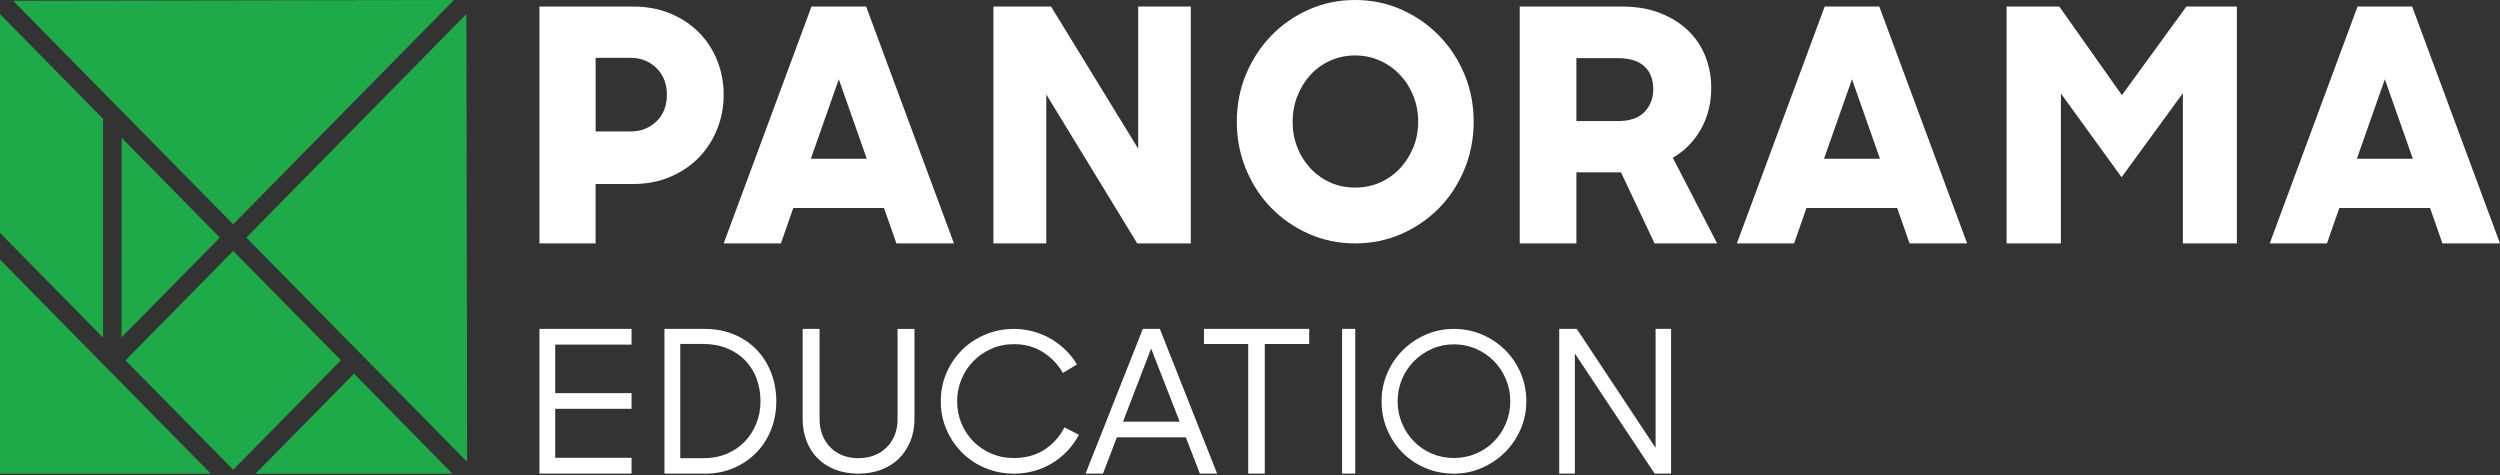 <svg width="200" height="38" viewBox="0 0 200 38" fill="none" xmlns="http://www.w3.org/2000/svg">
<rect x="0" y="0" width="200" height="38" fill="#333333" stroke="none"/>
<g clip-path="url(#clip0_2897_3533)">
<path d="M43.156 37.89H50.525V36.622H44.417V32.705H50.525V31.452H44.417V27.566H50.525V26.312H43.156V37.89Z" fill="white"/>
<path fill-rule="evenodd" clip-rule="evenodd" d="M58.721 26.756C59.428 27.052 60.032 27.459 60.529 27.977L60.53 27.978C61.027 28.496 61.413 29.107 61.689 29.81C61.965 30.513 62.104 31.278 62.104 32.102C62.104 32.926 61.961 33.693 61.675 34.401C61.388 35.11 60.991 35.721 60.484 36.233C59.977 36.745 59.377 37.151 58.685 37.446C57.992 37.743 57.238 37.89 56.425 37.89H53.156V26.312H56.379C57.233 26.312 58.014 26.461 58.721 26.756ZM59.565 35.345C59.961 34.938 60.272 34.457 60.498 33.902L60.499 33.901C60.726 33.345 60.839 32.757 60.839 32.101C60.839 31.445 60.732 30.837 60.522 30.277C60.312 29.716 60.006 29.232 59.611 28.825C59.214 28.418 58.731 28.098 58.164 27.866C57.596 27.634 56.962 27.517 56.259 27.517H54.421V36.654H56.304C56.966 36.654 57.577 36.537 58.134 36.305C58.691 36.072 59.168 35.752 59.565 35.345Z" fill="white"/>
<path d="M71.807 33.524C71.807 33.994 71.73 34.421 71.576 34.807C71.422 35.193 71.208 35.522 70.93 35.793C70.655 36.065 70.326 36.276 69.944 36.428C69.561 36.578 69.137 36.654 68.669 36.654C68.203 36.654 67.762 36.576 67.379 36.419C66.997 36.262 66.67 36.043 66.401 35.762C66.129 35.48 65.923 35.15 65.78 34.769C65.636 34.387 65.564 33.974 65.564 33.525V26.312H64.211V33.478C64.211 34.146 64.316 34.751 64.529 35.293C64.74 35.836 65.041 36.3 65.429 36.685C65.817 37.07 66.286 37.368 66.838 37.577C67.39 37.786 68 37.89 68.669 37.89C69.339 37.89 69.929 37.788 70.476 37.585C71.023 37.382 71.496 37.087 71.893 36.701C72.291 36.316 72.602 35.85 72.824 35.309C73.048 34.766 73.158 34.156 73.158 33.479V26.314H71.805V33.526L71.807 33.524Z" fill="white"/>
<path d="M83.569 35.963C82.874 36.416 82.055 36.642 81.106 36.642C80.46 36.642 79.861 36.523 79.308 36.286C78.755 36.05 78.276 35.726 77.87 35.314C77.463 34.903 77.145 34.421 76.915 33.87C76.686 33.319 76.572 32.731 76.572 32.103C76.572 31.475 76.689 30.883 76.924 30.327C77.159 29.771 77.479 29.288 77.885 28.875C78.291 28.464 78.771 28.137 79.324 27.895C79.876 27.654 80.475 27.533 81.122 27.533C81.987 27.533 82.755 27.744 83.428 28.166C84.1 28.589 84.634 29.144 85.031 29.834L86.156 29.155C85.906 28.732 85.602 28.346 85.242 27.997C84.882 27.647 84.489 27.348 84.062 27.101C83.634 26.854 83.171 26.66 82.671 26.522C82.171 26.382 81.655 26.312 81.123 26.312C80.31 26.312 79.547 26.461 78.833 26.76C78.12 27.058 77.5 27.468 76.973 27.987C76.447 28.507 76.03 29.119 75.723 29.824C75.416 30.529 75.262 31.289 75.262 32.102C75.262 32.915 75.413 33.656 75.715 34.356C76.017 35.056 76.429 35.668 76.95 36.193C77.472 36.718 78.089 37.132 78.803 37.435C79.517 37.738 80.291 37.89 81.124 37.89C81.698 37.89 82.245 37.815 82.766 37.666C83.287 37.517 83.769 37.306 84.212 37.033C84.654 36.76 85.053 36.433 85.407 36.053C85.761 35.673 86.063 35.25 86.314 34.787L85.157 34.185C84.793 34.916 84.263 35.508 83.571 35.961L83.569 35.963Z" fill="white"/>
<path fill-rule="evenodd" clip-rule="evenodd" d="M86.844 37.89L91.425 26.312H91.426H92.789L97.37 37.89H95.991L94.866 34.988H89.349L88.239 37.89H86.844ZM92.091 27.883L89.84 33.736H94.374L92.091 27.883Z" fill="white"/>
<path d="M96.316 27.518H99.857V37.89H101.181V27.518H104.737V26.312H96.316V27.518Z" fill="white"/>
<path d="M108.42 26.312H107.367V37.89H108.42V26.312Z" fill="white"/>
<path fill-rule="evenodd" clip-rule="evenodd" d="M118.577 26.768C119.278 27.072 119.893 27.486 120.419 28.011V28.01C120.945 28.535 121.357 29.147 121.657 29.847C121.957 30.548 122.106 31.309 122.106 32.101C122.106 32.894 121.954 33.639 121.65 34.339C121.345 35.039 120.929 35.651 120.403 36.176C119.877 36.701 119.263 37.118 118.561 37.427C117.859 37.736 117.144 37.89 116.317 37.89C115.49 37.89 114.724 37.738 114.017 37.435C113.31 37.132 112.699 36.718 112.184 36.193C111.667 35.668 111.263 35.056 110.968 34.356C110.674 33.656 110.527 32.905 110.527 32.102C110.527 31.3 110.68 30.549 110.984 29.848C111.287 29.148 111.703 28.536 112.229 28.011C112.756 27.485 113.37 27.072 114.072 26.768C114.773 26.465 115.513 26.312 116.317 26.312C117.121 26.312 117.874 26.465 118.577 26.768ZM119.521 35.312C119.924 34.901 120.24 34.419 120.473 33.869H120.472C120.705 33.318 120.821 32.729 120.821 32.101C120.821 31.474 120.705 30.884 120.472 30.333C120.239 29.782 119.922 29.301 119.519 28.89C119.117 28.479 118.641 28.151 118.088 27.91C117.535 27.668 116.945 27.547 116.316 27.547C115.686 27.547 115.098 27.668 114.551 27.91C114.004 28.151 113.526 28.479 113.119 28.89C112.712 29.301 112.393 29.782 112.159 30.333C111.927 30.884 111.811 31.474 111.811 32.101C111.811 32.729 111.928 33.318 112.159 33.869C112.392 34.419 112.709 34.901 113.112 35.312C113.515 35.724 113.989 36.048 114.536 36.285C115.084 36.521 115.688 36.64 116.317 36.64C116.945 36.64 117.536 36.521 118.089 36.285C118.642 36.048 119.118 35.724 119.521 35.312Z" fill="white"/>
<path d="M132.448 35.829L126.142 26.312H124.738V37.89H125.99V28.28L132.372 37.89H133.686V26.312H132.448V35.829Z" fill="white"/>
<path fill-rule="evenodd" clip-rule="evenodd" d="M57.38 10.309C57.038 11.174 56.554 11.932 55.93 12.58H55.929C55.304 13.229 54.542 13.748 53.644 14.137C52.745 14.526 51.739 14.721 50.627 14.721H47.648V19.471H43.156V0.525H50.653C51.748 0.525 52.742 0.711 53.632 1.083C54.522 1.455 55.283 1.962 55.916 2.601C56.549 3.241 57.038 3.989 57.38 4.846C57.722 5.702 57.893 6.632 57.893 7.584C57.893 8.535 57.722 9.444 57.38 10.309ZM50.422 10.517C51.261 10.517 51.959 10.248 52.515 9.712C53.071 9.177 53.35 8.467 53.35 7.584C53.35 6.701 53.071 5.988 52.515 5.443C51.958 4.897 51.261 4.625 50.422 4.625H47.65V10.517H50.422Z" fill="white"/>
<path fill-rule="evenodd" clip-rule="evenodd" d="M76.316 19.471H71.711L70.721 16.642H63.462L62.474 19.471H57.895L64.919 0.525H69.291L76.316 19.471ZM67.105 6.339L64.868 12.697H69.342L67.105 6.339Z" fill="white"/>
<path d="M83.705 7.559L90.978 19.471H95.262V0.525H91.054V11.893L84.085 0.525H79.473V19.471H83.705V7.559Z" fill="white"/>
<path fill-rule="evenodd" clip-rule="evenodd" d="M117.157 13.539C116.666 14.725 115.994 15.755 115.141 16.629H115.14C114.285 17.503 113.285 18.195 112.134 18.706C110.984 19.217 109.726 19.472 108.407 19.472C107.087 19.472 105.854 19.217 104.704 18.706C103.553 18.195 102.552 17.502 101.698 16.629C100.844 15.755 100.172 14.725 99.681 13.539C99.191 12.355 98.945 11.086 98.945 9.736C98.945 8.386 99.191 7.123 99.681 5.945C100.172 4.769 100.844 3.739 101.698 2.856C102.552 1.973 103.553 1.277 104.704 0.766C105.854 0.255 107.087 0 108.407 0C109.726 0 110.96 0.255 112.11 0.766C113.259 1.277 114.266 1.973 115.127 2.856C115.99 3.739 116.666 4.769 117.157 5.945C117.647 7.123 117.893 8.387 117.893 9.736C117.893 11.085 117.647 12.354 117.157 13.539ZM108.407 15.006C109.133 15.006 109.805 14.867 110.424 14.59C111.04 14.313 111.573 13.932 112.021 13.448C112.47 12.962 112.82 12.404 113.073 11.772C113.327 11.14 113.454 10.461 113.454 9.734C113.454 9.007 113.328 8.324 113.073 7.683C112.82 7.042 112.465 6.48 112.008 5.995C111.552 5.511 111.015 5.13 110.398 4.852C109.781 4.576 109.118 4.436 108.407 4.436C107.695 4.436 107.032 4.576 106.415 4.852C105.798 5.13 105.27 5.511 104.83 5.995C104.39 6.48 104.045 7.043 103.791 7.683C103.537 8.323 103.41 9.006 103.41 9.734C103.41 10.462 103.533 11.141 103.778 11.772C104.023 12.404 104.37 12.963 104.818 13.448C105.266 13.932 105.795 14.314 106.403 14.59C107.012 14.868 107.68 15.006 108.407 15.006Z" fill="white"/>
<path fill-rule="evenodd" clip-rule="evenodd" d="M129.68 13.787H126.112V19.471H121.578V0.525H129.76C130.907 0.525 131.923 0.698 132.808 1.044C133.693 1.391 134.441 1.859 135.049 2.446C135.657 3.035 136.117 3.722 136.43 4.51C136.742 5.297 136.899 6.141 136.899 7.04C136.899 8.251 136.625 9.346 136.078 10.322C135.532 11.3 134.78 12.066 133.825 12.62L137.368 19.471H132.364L129.68 13.787ZM129.421 4.651H126.111V9.687H129.421C130.394 9.687 131.11 9.441 131.57 8.947C132.031 8.454 132.261 7.853 132.261 7.144C132.261 6.365 132.027 5.755 131.558 5.314C131.088 4.872 130.376 4.651 129.421 4.651Z" fill="white"/>
<path fill-rule="evenodd" clip-rule="evenodd" d="M138.949 19.471L145.974 0.525H150.344L157.37 19.471H152.766L151.776 16.642H144.517L143.528 19.471H138.949ZM148.159 6.339L145.922 12.697H150.397L148.159 6.339Z" fill="white"/>
<path d="M169.752 7.612L164.745 0.525H160.527V19.471H164.873V7.482L169.725 14.177L174.629 7.455V19.471H178.948V0.525H174.909L169.752 7.612Z" fill="white"/>
<path fill-rule="evenodd" clip-rule="evenodd" d="M188.603 0.525H192.973L199.999 19.471H195.395L194.405 16.642H187.146L186.157 19.471H181.578L188.603 0.525ZM190.788 6.339L188.551 12.697H193.025L190.788 6.339Z" fill="white"/>
<path d="M17.586 19.006L9.731 11.027L9.723 26.99L17.586 19.006Z" fill="#1FAA4A"/>
<path d="M8.244 9.504L0 1.129V18.631L8.244 27.006V9.504Z" fill="#1FAA4A"/>
<path d="M19.707 19.009L37.37 36.947L37.311 1.125L19.707 19.007V19.009Z" fill="#1FAA4A"/>
<path d="M36.317 0L1.047 0.059L18.654 17.944L36.317 0Z" fill="#1FAA4A"/>
<path d="M20.445 37.891H36.193L28.321 29.893L20.445 37.891Z" fill="#1FAA4A"/>
<path d="M10.039 28.829L18.655 20.074L27.273 28.824L18.657 37.579L10.039 28.829Z" fill="#1FAA4A"/>
<path d="M0 37.891H16.861L0 20.766V37.891Z" fill="#1FAA4A"/>
</g>
<defs>
<clipPath id="clip0_2897_3533">
<rect width="200" height="37.895" fill="white"/>
</clipPath>
</defs>
</svg>

